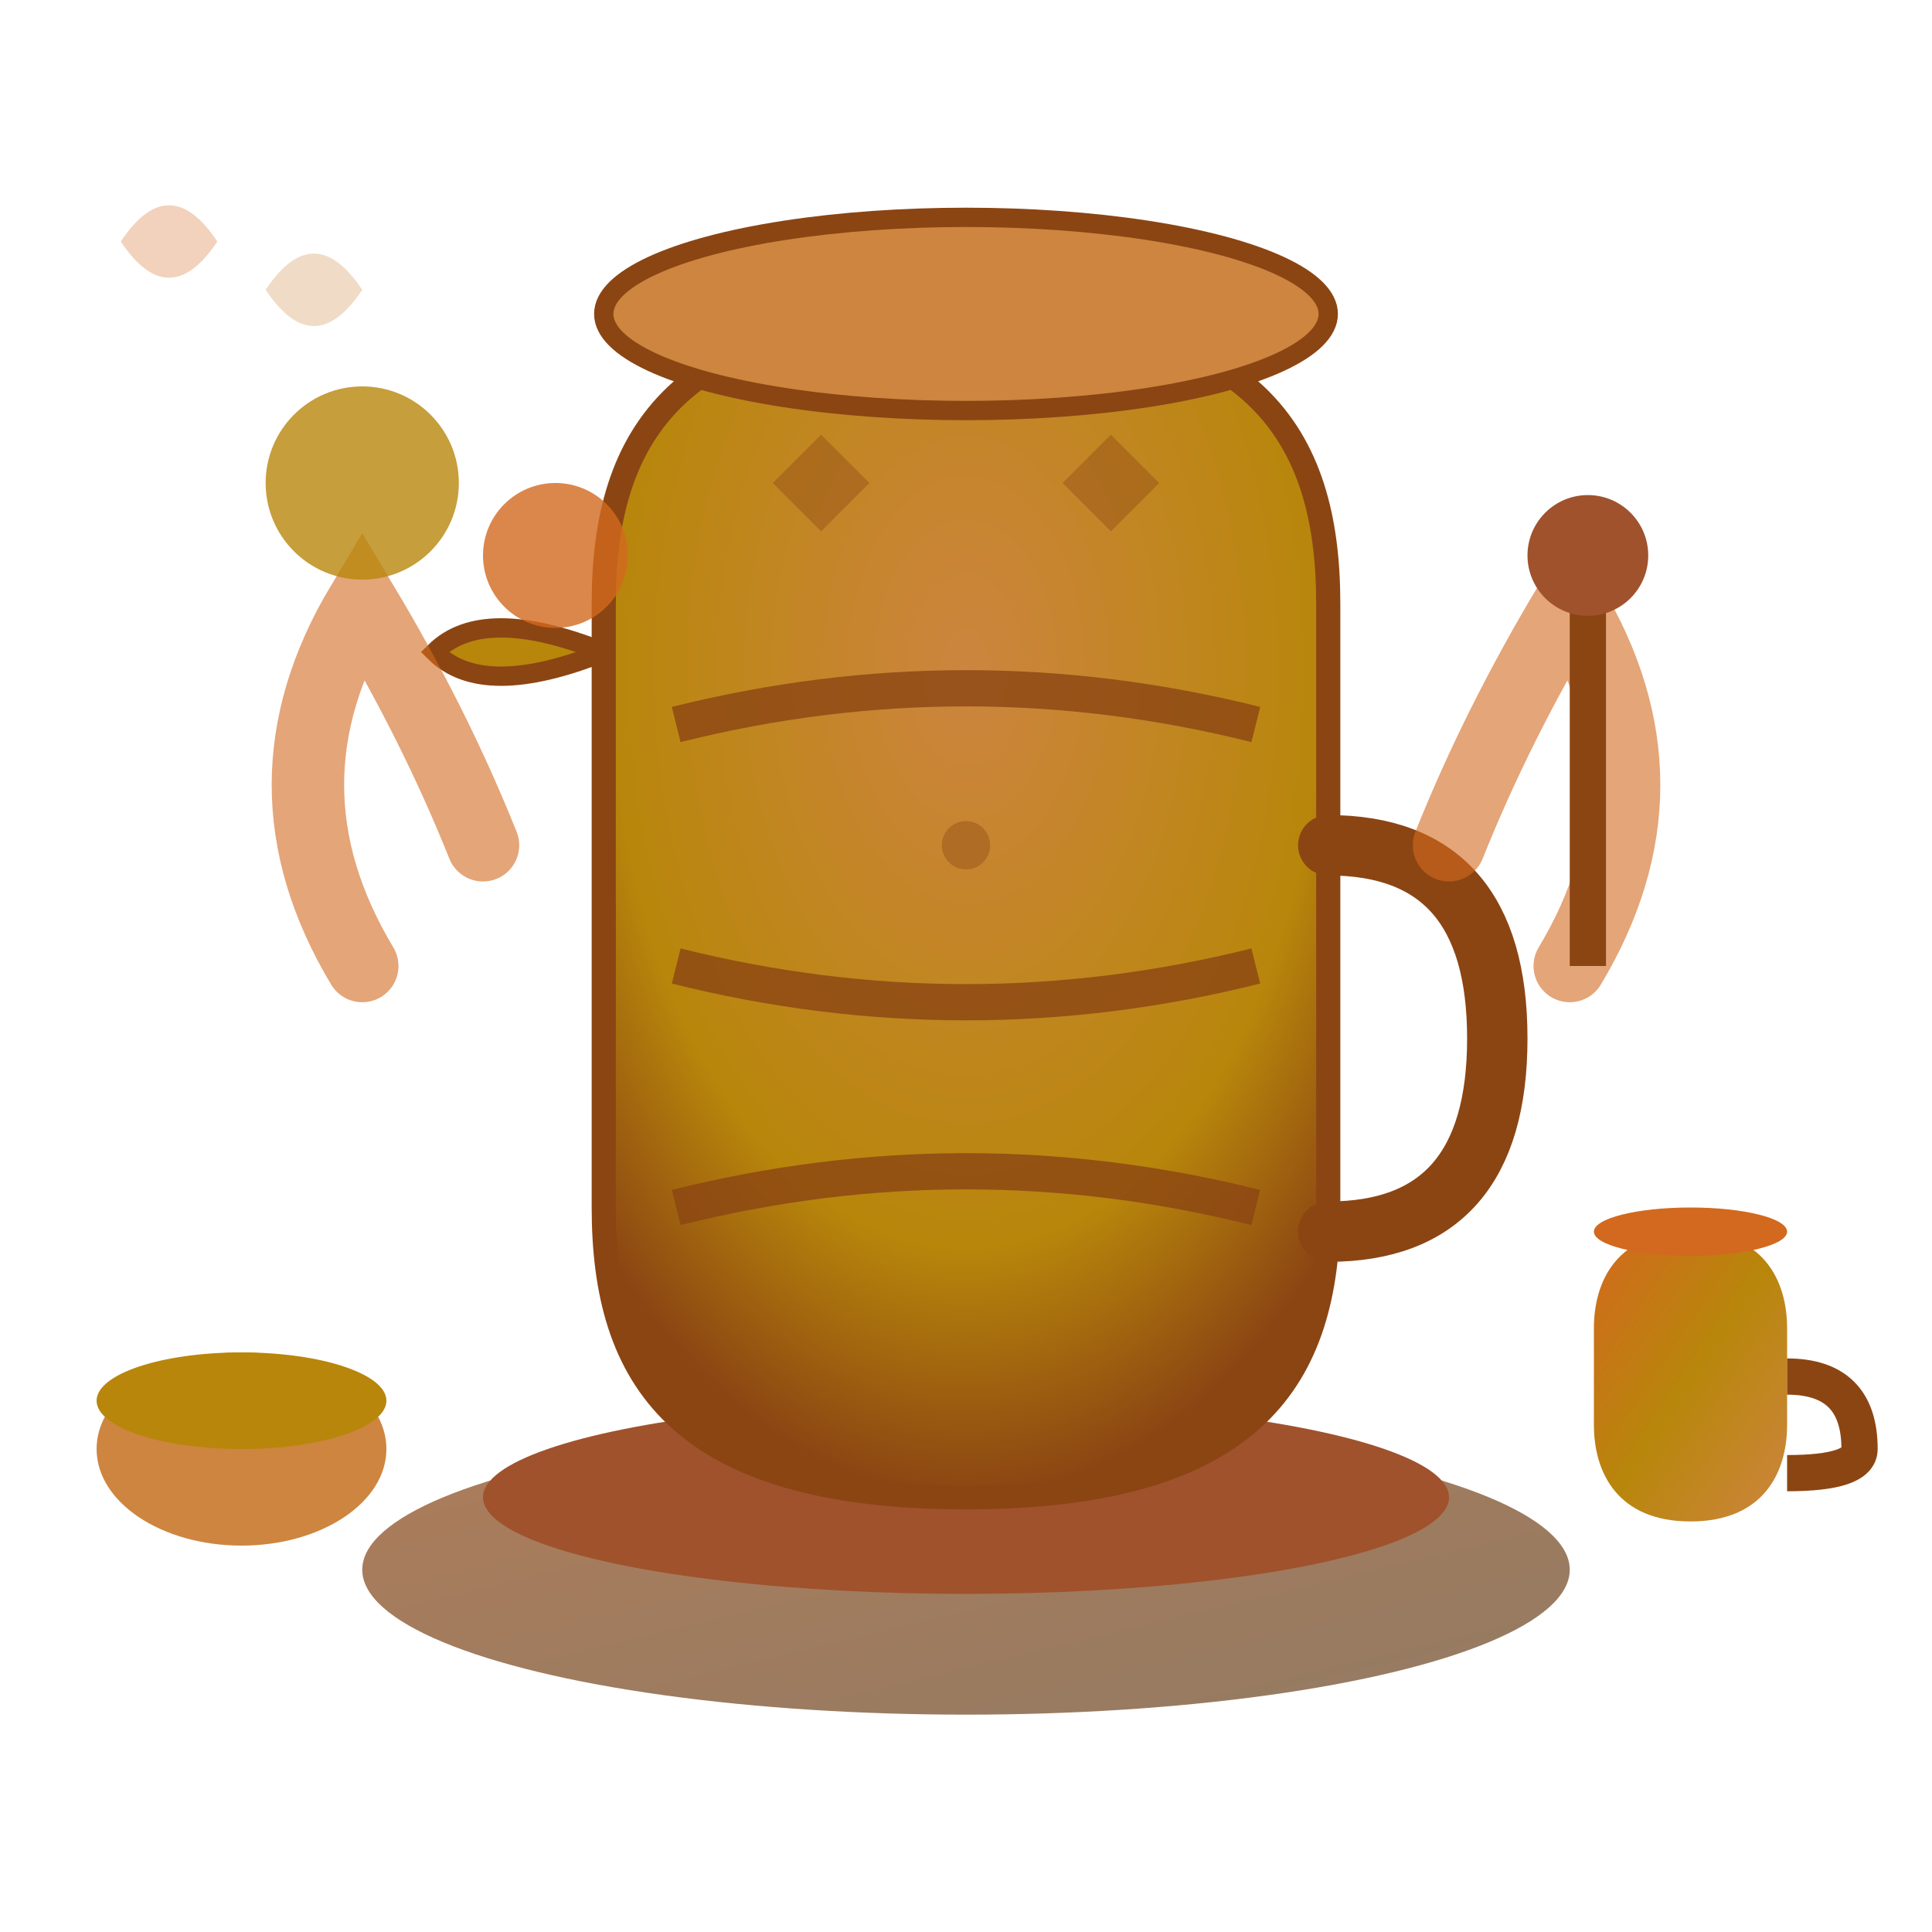 <svg width="80" height="80" viewBox="0 0 80 80" fill="none" xmlns="http://www.w3.org/2000/svg">
  <defs>
    <linearGradient id="clayGradient" x1="0%" y1="0%" x2="100%" y2="100%">
      <stop offset="0%" style="stop-color:#D2691E"/>
      <stop offset="50%" style="stop-color:#B8860B"/>
      <stop offset="100%" style="stop-color:#CD853F"/>
    </linearGradient>
    <linearGradient id="wheelGradient" x1="0%" y1="0%" x2="100%" y2="100%">
      <stop offset="0%" style="stop-color:#8B4513"/>
      <stop offset="100%" style="stop-color:#654321"/>
    </linearGradient>
    <radialGradient id="potGradient" cx="50%" cy="30%" r="70%">
      <stop offset="0%" style="stop-color:#CD853F"/>
      <stop offset="70%" style="stop-color:#B8860B"/>
      <stop offset="100%" style="stop-color:#8B4513"/>
    </radialGradient>
  </defs>
  
  <!-- Potter's wheel base -->
  <ellipse cx="40" cy="65" rx="25" ry="6" fill="url(#wheelGradient)" opacity="0.7"/>
  <ellipse cx="40" cy="62" rx="20" ry="4" fill="#A0522D"/>
  
  <!-- Main pottery vase -->
  <g transform="translate(40, 35)">
    <!-- Vase body -->
    <path d="M0 27 C-12 27, -15 22, -15 15 L-15 -10 C-15 -17, -12 -22, 0 -22 C12 -22, 15 -17, 15 -10 L15 15 C15 22, 12 27, 0 27 Z" 
          fill="url(#potGradient)" 
          stroke="#8B4513" 
          stroke-width="1"/>
    
    <!-- Vase opening/rim -->
    <ellipse cx="0" cy="-22" rx="15" ry="4" fill="#CD853F" stroke="#8B4513" stroke-width="0.8"/>
    
    <!-- Decorative bands -->
    <path d="M-12 -5 Q0 -8, 12 -5" stroke="#8B4513" stroke-width="1.5" fill="none" opacity="0.8"/>
    <path d="M-12 5 Q0 8, 12 5" stroke="#8B4513" stroke-width="1.5" fill="none" opacity="0.8"/>
    <path d="M-12 15 Q0 12, 12 15" stroke="#8B4513" stroke-width="1.5" fill="none" opacity="0.8"/>
    
    <!-- Handle -->
    <path d="M15 0 Q22 0, 22 8 Q22 16, 15 16" 
          stroke="#8B4513" stroke-width="2.5" fill="none" stroke-linecap="round"/>
    
    <!-- Spout -->
    <path d="M-15 -8 Q-20 -10, -22 -8 Q-20 -6, -15 -8" 
          fill="#B8860B" stroke="#8B4513" stroke-width="0.8"/>
  </g>
  
  <!-- Potter's hands shaping the clay -->
  <g transform="translate(40, 35)">
    <!-- Left hand -->
    <path d="M-25 5 C-28 0, -28 -5, -25 -10 Q-22 -5, -20 0" 
          stroke="#D2691E" stroke-width="3" fill="none" stroke-linecap="round" opacity="0.6"/>
    
    <!-- Right hand -->
    <path d="M25 5 C28 0, 28 -5, 25 -10 Q22 -5, 20 0" 
          stroke="#D2691E" stroke-width="3" fill="none" stroke-linecap="round" opacity="0.6"/>
  </g>
  
  <!-- Clay lumps and tools -->
  <g transform="translate(15, 20)">
    <!-- Raw clay -->
    <circle cx="0" cy="0" r="4" fill="#B8860B" opacity="0.8"/>
    <circle cx="8" cy="3" r="3" fill="#D2691E" opacity="0.8"/>
  </g>
  
  <g transform="translate(65, 25)">
    <!-- Pottery tool -->
    <rect x="0" y="0" width="1.5" height="15" fill="#8B4513"/>
    <ellipse cx="0.75" cy="-2" rx="2.5" ry="2.5" fill="#A0522D"/>
  </g>
  
  <!-- Finished pottery pieces -->
  <g transform="translate(10, 60)">
    <!-- Small bowl -->
    <ellipse cx="0" cy="0" rx="6" ry="4" fill="#CD853F"/>
    <ellipse cx="0" cy="-2" rx="6" ry="2" fill="#B8860B"/>
  </g>
  
  <g transform="translate(70, 55)">
    <!-- Small cup -->
    <path d="M0 8 C-3 8, -4 6, -4 4 L-4 0 C-4 -2, -3 -4, 0 -4 C3 -4, 4 -2, 4 0 L4 4 C4 6, 3 8, 0 8 Z" 
          fill="url(#clayGradient)"/>
    <ellipse cx="0" cy="-4" rx="4" ry="1" fill="#D2691E"/>
    <!-- Cup handle -->
    <path d="M4 2 Q7 2, 7 5 Q7 6, 4 6" 
          stroke="#8B4513" stroke-width="1.5" fill="none"/>
  </g>
  
  <!-- Decorative pottery pattern -->
  <g transform="translate(40, 35)" opacity="0.4">
    <!-- Traditional ceramic motifs -->
    <path d="M-8 -15 L-6 -17 L-4 -15 L-6 -13 Z" fill="#8B4513"/>
    <path d="M8 -15 L6 -17 L4 -15 L6 -13 Z" fill="#8B4513"/>
    <circle cx="0" cy="0" r="1" fill="#8B4513"/>
  </g>
  
  <!-- Kiln fire elements (stylized) -->
  <g transform="translate(5, 10)" opacity="0.3">
    <path d="M0 0 Q2 -3, 4 0 Q2 3, 0 0" fill="#D2691E"/>
    <path d="M6 2 Q8 -1, 10 2 Q8 5, 6 2" fill="#CD853F"/>
  </g>
</svg>
